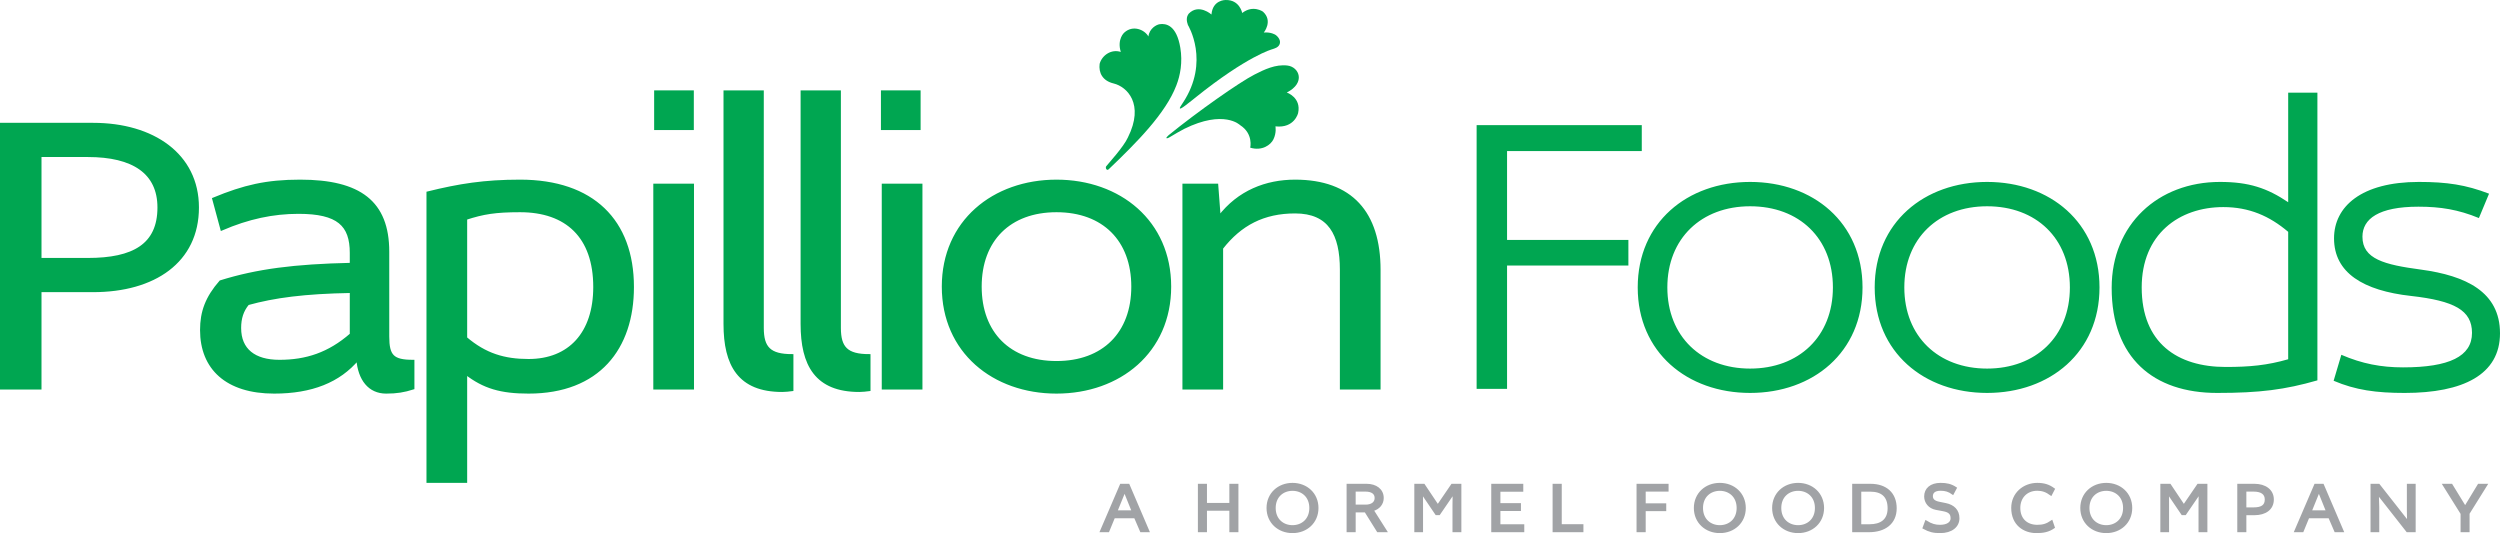 <!-- Generator: Adobe Illustrator 24.2.3, SVG Export Plug-In  -->
<svg version="1.1" xmlns="http://www.w3.org/2000/svg" xmlns:xlink="http://www.w3.org/1999/xlink" x="0px" y="0px"
	 width="573.12px" height="122.215px" viewBox="0 0 573.12 122.215"
	 style="overflow:visible;enable-background:new 0 0 573.12 122.215;" xml:space="preserve">
<style type="text/css">
	.st0{fill:#00A651;}
	.st1{fill:none;stroke:#00A651;stroke-width:0.677;}
	.st2{fill:#A1A3A6;}
	.st3{fill:none;stroke:#A1A3A6;stroke-width:0.541;}
</style>
<defs>
</defs>
<g>
	<path class="st0" d="M271.408,42.451v46.512h8.651V56.87c4.279-5.489,9.582-8.28,16.838-8.28c7.907,0,10.605,5.117,10.605,13.21
		v27.163h8.651v-27.07c0-13.117-6.419-20.372-19.256-20.372c-6.605,0-12.931,2.418-17.396,8.279l-0.558-7.349H271.408z
		 M224.71,65.707c0-10.698,6.698-17.396,17.488-17.396c10.791,0,17.489,6.698,17.489,17.396s-6.698,17.396-17.489,17.396
		C231.409,83.103,224.71,76.405,224.71,65.707 M268.152,65.707c0-14.884-11.535-24.186-25.954-24.186
		c-14.418,0-25.954,9.302-25.954,24.186s11.536,24.187,25.954,24.187C256.617,89.894,268.152,80.591,268.152,65.707 M202.478,88.963
		h8.651V42.45h-8.651V88.963z M183.874,21.055v53.21c0,9.396,3.256,15.256,13.117,15.256c0.744,0,1.488-0.093,2.232-0.186v-7.814
		c-5.116,0-6.79-1.767-6.79-6.325V21.055H183.874z M166.201,21.055v53.21c0,9.396,3.255,15.256,13.116,15.256
		c0.744,0,1.488-0.093,2.233-0.186v-7.814c-5.117,0-6.791-1.767-6.791-6.325V21.055H166.201z M150.107,88.963h8.651V42.45h-8.651
		V88.963z M106.758,50.079c4-1.303,6.791-1.768,12.465-1.768c10.698,0,17.117,5.954,17.117,17.489
		c0,10.605-5.768,16.838-15.163,16.838c-5.582,0-9.954-1.303-14.419-5.117V50.079z M98.107,110.359h8.651V85.521
		c4.186,3.256,8.093,4.373,14.419,4.373c16,0,23.814-10.047,23.814-24.094c0-15.163-9.116-24.279-25.768-24.279
		c-8.186,0-13.954,0.93-21.116,2.697V110.359z M80.525,76.684c-5.116,4.465-10.326,6.14-16.465,6.14
		c-5.768,0-9.117-2.605-9.117-7.628c0-2.233,0.558-4,1.861-5.582c6.046-1.674,12.93-2.605,23.721-2.791V76.684z M50.85,52.497
		c6.047-2.604,11.721-3.814,17.582-3.814c9.116,0,12.093,2.884,12.093,9.303v2.605c-13.023,0.279-21.582,1.395-29.954,4
		c-3.163,3.628-4.372,6.884-4.372,11.07c0,8.744,5.768,14.233,16.651,14.233c8.559,0,14.884-2.512,19.164-7.628
		c0.372,4.744,2.697,7.628,6.511,7.628c2.419,0,4.093-0.28,6.14-0.931v-6.139c-4.651,0-5.768-1.21-5.768-5.675V57.707
		c0-11.349-6.418-16.186-20.093-16.186c-7.721,0-12.837,1.209-19.814,4.093L50.85,52.497z M9.175,35.66h10.977
		c10.419,0,16.28,3.907,16.28,11.907c0,8.651-5.861,11.907-16.28,11.907H9.175V35.66z M0.338,28.497v60.466h8.837V66.637h12.187
		c13.953,0,23.907-6.697,23.907-19.07c0-12.093-10.233-19.07-23.907-19.07H0.338z"/>
	<path class="st1" d="M271.408,42.451v46.512h8.651V56.87c4.279-5.489,9.582-8.28,16.838-8.28c7.907,0,10.605,5.117,10.605,13.21
		v27.163h8.651v-27.07c0-13.117-6.419-20.372-19.256-20.372c-6.605,0-12.931,2.418-17.396,8.279l-0.558-7.349H271.408z
		 M224.71,65.707c0-10.698,6.698-17.396,17.488-17.396c10.791,0,17.489,6.698,17.489,17.396s-6.698,17.396-17.489,17.396
		C231.409,83.103,224.71,76.405,224.71,65.707z M268.152,65.707c0-14.884-11.535-24.186-25.954-24.186
		c-14.418,0-25.954,9.302-25.954,24.186s11.536,24.187,25.954,24.187C256.617,89.894,268.152,80.591,268.152,65.707z
		 M202.478,88.963h8.651V42.45h-8.651V88.963z M183.874,21.055v53.21c0,9.396,3.256,15.256,13.117,15.256
		c0.744,0,1.488-0.093,2.232-0.186v-7.814c-5.116,0-6.79-1.767-6.79-6.325V21.055H183.874z M166.201,21.055v53.21
		c0,9.396,3.255,15.256,13.116,15.256c0.744,0,1.488-0.093,2.233-0.186v-7.814c-5.117,0-6.791-1.767-6.791-6.325V21.055H166.201z
		 M150.107,88.963h8.651V42.45h-8.651V88.963z M106.758,50.079c4-1.303,6.791-1.768,12.465-1.768
		c10.698,0,17.117,5.954,17.117,17.489c0,10.605-5.768,16.838-15.163,16.838c-5.582,0-9.954-1.303-14.419-5.117V50.079z
		 M98.107,110.359h8.651V85.521c4.186,3.256,8.093,4.373,14.419,4.373c16,0,23.814-10.047,23.814-24.094
		c0-15.163-9.116-24.279-25.768-24.279c-8.186,0-13.954,0.93-21.116,2.697V110.359z M80.525,76.684
		c-5.116,4.465-10.326,6.14-16.465,6.14c-5.768,0-9.117-2.605-9.117-7.628c0-2.233,0.558-4,1.861-5.582
		c6.046-1.674,12.93-2.605,23.721-2.791V76.684z M50.85,52.497c6.047-2.604,11.721-3.814,17.582-3.814
		c9.116,0,12.093,2.884,12.093,9.303v2.605c-13.023,0.279-21.582,1.395-29.954,4c-3.163,3.628-4.372,6.884-4.372,11.07
		c0,8.744,5.768,14.233,16.651,14.233c8.559,0,14.884-2.512,19.164-7.628c0.372,4.744,2.697,7.628,6.511,7.628
		c2.419,0,4.093-0.28,6.14-0.931v-6.139c-4.651,0-5.768-1.21-5.768-5.675V57.707c0-11.349-6.418-16.186-20.093-16.186
		c-7.721,0-12.837,1.209-19.814,4.093L50.85,52.497z M9.175,35.66h10.977c10.419,0,16.28,3.907,16.28,11.907
		c0,8.651-5.861,11.907-16.28,11.907H9.175V35.66z M0.338,28.497v60.466h8.837V66.637h12.187c13.953,0,23.907-6.697,23.907-19.07
		c0-12.093-10.233-19.07-23.907-19.07H0.338z"/>
</g>
<rect x="149.961" y="20.718" class="st0" width="9.096" height="9.096"/>
<g>
	<path class="st0" d="M254.151,38.818C260.61,32.658,267.215,26,269.668,19.6c0.92-2.352,1.465-5.35,0.918-8.647
		c-0.86-5.193-3.285-5.629-4.751-5.404c-0.725,0.111-2.33,0.964-2.565,2.813c-0.87-1.547-3.53-2.702-5.518-0.903
		c0,0-1.725,1.463-0.815,4.451c-2.165-0.729-4.324,0.776-4.848,2.723c-0.261,2.037,0.643,3.885,3.206,4.502
		c3.067,0.739,7.114,4.698,3.273,12.376c-0.97,2.173-4.546,6.045-4.946,6.575C253.329,38.381,253.665,39.255,254.151,38.818"/>
	<path class="st0" d="M280.942,0.002c0,0-2.948-0.047-3.216,3.327c0,0-2.884-2.573-5.202-0.206
		c-0.642,0.815-0.499,1.763-0.193,2.614c0,0,5.147,8.323-1.172,17.852c-0.048,0.071-0.098,0.146-0.147,0.22
		c-0.767,1.092-0.862,1.571,0.681,0.41c1.14-0.858,2.231-1.752,2.231-1.752c12.073-9.708,17.762-11.186,17.762-11.186
		c0.61-0.207,1.298-0.388,1.627-1.061c0.432-0.885-0.291-1.809-0.908-2.232c0,0-1.008-0.68-2.679-0.533c0,0,2.172-2.648-0.201-4.79
		c0,0-2.278-1.609-4.751,0.311C284.774,2.976,284.196-0.094,280.942,0.002"/>
	<path class="st0" d="M268.19,31.426c1.176-0.711,2.314-1.375,3.286-1.88c9.132-4.508,12.793-0.878,12.793-0.878
		c3.12,1.993,2.342,5.186,2.342,5.186c2.74,0.828,4.708-0.656,5.315-1.899c0.759-1.554,0.466-2.985,0.466-2.985
		c4.388,0.484,5.2-3.054,5.2-3.054c0.773-3.553-2.594-4.709-2.594-4.709c4.387-2.22,2.855-5.871,0.129-6.186
		c-2.727-0.316-5.26,0.906-7.558,2.081c-3.441,1.759-13.061,8.514-19.674,13.898C267.132,31.656,267.254,31.971,268.19,31.426"/>
	<path class="st0" d="M570.609,44.404c-5.303-2.046-9.675-2.697-16.094-2.697c-13.209,0-19.442,5.674-19.442,12.93
		c0,7.907,6.698,12,17.675,13.21c9.861,1.116,13.954,3.255,13.954,8.465c0,5.395-5.21,7.907-15.815,7.907
		c-5.023,0-9.395-0.837-14.139-2.884l-1.768,5.954c5.023,2.139,9.768,2.791,16.28,2.791c13.395,0,21.86-4.187,21.86-13.675
		c0-9.489-7.814-13.21-18.139-14.605c-8.373-1.116-13.396-2.419-13.396-7.535c0-4.093,3.721-6.884,12.837-6.884
		c5.024,0,9.117,0.651,13.861,2.605L570.609,44.404z M524.562,82.358c-4.837,1.396-8.838,1.768-14.326,1.768
		c-11.07,0-19.256-5.489-19.256-18.233c0-12.186,8.558-18.419,18.698-18.419c5.953,0,10.605,2.047,14.884,5.675V82.358z
		 M524.562,21.241v25.117c-4.837-3.256-9.024-4.651-15.628-4.651c-14.233,0-24.838,9.767-24.838,24.279
		c0,16.093,9.581,24.094,24.186,24.094c9.768,0,15.536-0.745,22.978-2.884V21.241H524.562z M436.561,65.893
		c0-11.256,7.814-18.605,18.977-18.605c11.256,0,18.977,7.349,18.977,18.605c0,11.256-7.814,18.605-18.977,18.605
		C444.375,84.498,436.561,77.149,436.561,65.893 M481.306,65.893c0-14.884-11.349-24.186-25.768-24.186s-25.768,9.302-25.768,24.186
		s11.349,24.187,25.768,24.187S481.306,80.777,481.306,65.893 M382.235,65.893c0-11.256,7.814-18.605,18.977-18.605
		c11.256,0,18.977,7.349,18.977,18.605c0,11.256-7.814,18.605-18.977,18.605C390.049,84.498,382.235,77.149,382.235,65.893
		 M426.98,65.893c0-14.884-11.349-24.186-25.768-24.186c-14.419,0-25.768,9.302-25.768,24.186s11.349,24.187,25.768,24.187
		C415.631,90.08,426.98,80.777,426.98,65.893 M338.513,28.683v60.466h6.977V60.87h27.814v-5.861H345.49V34.637h30.884v-5.954
		H338.513z"/>
	<path class="st2" d="M560.259,111.18l4.093,6.544v4.01h1.524v-4.043l4.06-6.511h-1.689l-3.084,5.082h-0.065l-3.117-5.082H560.259z
		 M543.71,111.18v10.554h1.46v-5.439l-0.097-3.215l6.79,8.654h1.654V111.18h-1.475v5.862l0.048,2.76l-6.774-8.622H543.71z
		 M531.529,112.674h0.146l1.852,4.596h-3.865L531.529,112.674z M530.782,111.18l-4.531,10.554h1.592l1.315-3.199h4.856l1.38,3.199
		h1.608l-4.515-10.554H530.782z M514.703,112.428h1.917c1.82,0,2.844,0.683,2.844,2.08c0,1.511-1.024,2.08-2.844,2.08h-1.917
		V112.428z M513.162,111.18v10.554h1.541v-3.897h2.128c2.438,0,4.173-1.168,4.173-3.329c0-2.112-1.784-3.328-4.173-3.328H513.162z
		 M495.525,111.18v10.554h1.46v-5.975l-0.016-2.663h0.13l3.2,4.725h0.633l3.233-4.725h0.146l-0.032,2.663v5.975h1.492V111.18h-1.849
		l-3.282,4.806l-3.216-4.806H495.525z M478.731,116.457c0-2.68,1.884-4.207,4.126-4.207s4.126,1.527,4.126,4.207
		s-1.884,4.207-4.126,4.207S478.731,119.137,478.731,116.457 M488.54,116.457c0-3.249-2.499-5.488-5.683-5.488
		c-3.184,0-5.683,2.239-5.683,5.488s2.499,5.488,5.683,5.488C486.041,121.945,488.54,119.706,488.54,116.457 M470.79,112.136
		c-1.104-0.81-2.176-1.167-3.751-1.167c-3.086,0-5.699,2.207-5.699,5.472c0,3.769,2.694,5.504,5.52,5.504
		c1.608,0,2.777-0.259,3.93-1.054l-0.454-1.331c-1.137,0.78-1.998,1.023-3.313,1.023c-2.307,0-4.142-1.413-4.142-4.142
		c0-2.421,1.641-4.207,4.158-4.207c1.153,0,2.095,0.324,3.134,1.088L470.79,112.136z M448.314,111.893
		c-1.087-0.713-2.062-0.924-3.443-0.924c-2.242,0-3.491,1.167-3.491,2.84c0,1.332,0.908,2.518,2.451,2.811l1.657,0.308
		c1.397,0.26,1.95,0.78,1.95,1.901c0,0.991-0.91,1.754-2.697,1.754c-1.105,0-1.982-0.243-3.199-0.991l-0.519,1.413
		c1.265,0.697,2.207,0.94,3.75,0.94c2.616,0,4.157-1.329,4.157-3.132c0-1.787-1.135-2.859-2.906-3.217l-1.511-0.308
		c-1.202-0.244-1.673-0.764-1.673-1.544c0-0.714,0.406-1.51,2.031-1.51c1.105,0,1.917,0.243,2.794,0.877L448.314,111.893z
		 M426.421,112.445h2.372c2.534,0,4.207,1.169,4.207,4.077c0,2.843-1.868,3.931-4.402,3.931h-2.177V112.445z M424.881,111.18v10.554
		h3.588c3.525,0,6.073-1.768,6.073-5.212c0-3.363-2.191-5.342-5.748-5.342H424.881z M408.085,116.457
		c0-2.68,1.885-4.207,4.126-4.207c2.242,0,4.127,1.527,4.127,4.207s-1.885,4.207-4.127,4.207
		C409.97,120.664,408.085,119.137,408.085,116.457 M417.895,116.457c0-3.249-2.5-5.488-5.684-5.488
		c-3.183,0-5.683,2.239-5.683,5.488s2.5,5.488,5.683,5.488C415.395,121.945,417.895,119.706,417.895,116.457 M390.141,116.457
		c0-2.68,1.884-4.207,4.126-4.207s4.126,1.527,4.126,4.207s-1.884,4.207-4.126,4.207S390.141,119.137,390.141,116.457
		 M399.949,116.457c0-3.249-2.499-5.488-5.683-5.488s-5.683,2.239-5.683,5.488s2.499,5.488,5.683,5.488
		S399.949,119.706,399.949,116.457 M375.445,111.18v10.554h1.557v-4.823h4.71v-1.249h-4.71v-3.234h5.246v-1.248H375.445z
		 M357.758,120.437v-9.257h-1.557v10.554h6.526v-1.297H357.758z M342.137,121.734h7.03v-1.281h-5.473v-3.575h4.709v-1.264h-4.709
		v-3.153h5.245v-1.281h-6.802V121.734z M324.5,111.18v10.554h1.459v-5.975l-0.016-2.663h0.13l3.2,4.725h0.634l3.233-4.725h0.146
		l-0.033,2.663v5.975h1.493V111.18h-1.85l-3.281,4.806l-3.217-4.806H324.5z M310.514,112.428h2.518c1.462,0,2.372,0.585,2.372,1.739
		c0,1.17-0.975,1.788-2.356,1.788h-2.534V112.428z M308.974,111.18v10.554h1.541v-4.531h2.534l2.827,4.531h1.801l-3.052-4.806
		c1.526-0.406,2.321-1.51,2.321-2.761c0-1.868-1.541-2.987-3.669-2.987H308.974z M292.178,116.457c0-2.68,1.885-4.207,4.127-4.207
		c2.241,0,4.126,1.527,4.126,4.207s-1.885,4.207-4.126,4.207C294.064,120.664,292.178,119.137,292.178,116.457 M301.988,116.457
		c0-3.249-2.5-5.488-5.683-5.488c-3.184,0-5.684,2.239-5.684,5.488s2.5,5.488,5.684,5.488
		C299.488,121.945,301.988,119.706,301.988,116.457 M282.095,111.18v4.385h-5.67v-4.385h-1.54v10.554h1.54v-4.921h5.67v4.921h1.541
		V111.18H282.095z M257.734,112.674h0.146l1.852,4.596h-3.866L257.734,112.674z M256.988,111.18l-4.531,10.554h1.591l1.316-3.199
		h4.856l1.38,3.199h1.608l-4.515-10.554H256.988z"/>
	<path class="st3" d="M560.259,111.18l4.093,6.544v4.01h1.524v-4.043l4.06-6.511h-1.689l-3.084,5.082h-0.065l-3.117-5.082H560.259z
		 M543.71,111.18v10.554h1.46v-5.439l-0.097-3.215l6.79,8.654h1.654V111.18h-1.475v5.862l0.048,2.76l-6.774-8.622H543.71z
		 M531.529,112.674h0.146l1.852,4.596h-3.865L531.529,112.674z M530.782,111.18l-4.531,10.554h1.592l1.315-3.199h4.856l1.38,3.199
		h1.608l-4.515-10.554H530.782z M514.703,112.428h1.917c1.82,0,2.844,0.683,2.844,2.08c0,1.511-1.024,2.08-2.844,2.08h-1.917
		V112.428z M513.162,111.18v10.554h1.541v-3.897h2.128c2.438,0,4.173-1.168,4.173-3.329c0-2.112-1.784-3.328-4.173-3.328H513.162z
		 M495.525,111.18v10.554h1.46v-5.975l-0.016-2.663h0.13l3.2,4.725h0.633l3.233-4.725h0.146l-0.032,2.663v5.975h1.492V111.18h-1.849
		l-3.282,4.806l-3.216-4.806H495.525z M478.731,116.457c0-2.68,1.884-4.207,4.126-4.207s4.126,1.527,4.126,4.207
		s-1.884,4.207-4.126,4.207S478.731,119.137,478.731,116.457z M488.54,116.457c0-3.249-2.499-5.488-5.683-5.488
		c-3.184,0-5.683,2.239-5.683,5.488s2.499,5.488,5.683,5.488C486.041,121.945,488.54,119.706,488.54,116.457z M470.79,112.136
		c-1.104-0.81-2.176-1.167-3.751-1.167c-3.086,0-5.699,2.207-5.699,5.472c0,3.769,2.694,5.504,5.52,5.504
		c1.608,0,2.777-0.259,3.93-1.054l-0.454-1.331c-1.137,0.78-1.998,1.023-3.313,1.023c-2.307,0-4.142-1.413-4.142-4.142
		c0-2.421,1.641-4.207,4.158-4.207c1.153,0,2.095,0.324,3.134,1.088L470.79,112.136z M448.314,111.893
		c-1.087-0.713-2.062-0.924-3.443-0.924c-2.242,0-3.491,1.167-3.491,2.84c0,1.332,0.908,2.518,2.451,2.811l1.657,0.308
		c1.397,0.26,1.95,0.78,1.95,1.901c0,0.991-0.91,1.754-2.697,1.754c-1.105,0-1.982-0.243-3.199-0.991l-0.519,1.413
		c1.265,0.697,2.207,0.94,3.75,0.94c2.616,0,4.157-1.329,4.157-3.132c0-1.787-1.135-2.859-2.906-3.217l-1.511-0.308
		c-1.202-0.244-1.673-0.764-1.673-1.544c0-0.714,0.406-1.51,2.031-1.51c1.105,0,1.917,0.243,2.794,0.877L448.314,111.893z
		 M426.421,112.445h2.372c2.534,0,4.207,1.169,4.207,4.077c0,2.843-1.868,3.931-4.402,3.931h-2.177V112.445z M424.881,111.18v10.554
		h3.588c3.525,0,6.073-1.768,6.073-5.212c0-3.363-2.191-5.342-5.748-5.342H424.881z M408.085,116.457
		c0-2.68,1.885-4.207,4.126-4.207c2.242,0,4.127,1.527,4.127,4.207s-1.885,4.207-4.127,4.207
		C409.97,120.664,408.085,119.137,408.085,116.457z M417.895,116.457c0-3.249-2.5-5.488-5.684-5.488
		c-3.183,0-5.683,2.239-5.683,5.488s2.5,5.488,5.683,5.488C415.395,121.945,417.895,119.706,417.895,116.457z M390.141,116.457
		c0-2.68,1.884-4.207,4.126-4.207s4.126,1.527,4.126,4.207s-1.884,4.207-4.126,4.207S390.141,119.137,390.141,116.457z
		 M399.949,116.457c0-3.249-2.499-5.488-5.683-5.488s-5.683,2.239-5.683,5.488s2.499,5.488,5.683,5.488
		S399.949,119.706,399.949,116.457z M375.445,111.18v10.554h1.557v-4.823h4.71v-1.249h-4.71v-3.234h5.246v-1.248H375.445z
		 M357.758,120.437v-9.257h-1.557v10.554h6.526v-1.297H357.758z M342.137,121.734h7.03v-1.281h-5.473v-3.575h4.709v-1.264h-4.709
		v-3.153h5.245v-1.281h-6.802V121.734z M324.5,111.18v10.554h1.459v-5.975l-0.016-2.663h0.13l3.2,4.725h0.634l3.233-4.725h0.146
		l-0.033,2.663v5.975h1.493V111.18h-1.85l-3.281,4.806l-3.217-4.806H324.5z M310.514,112.428h2.518c1.462,0,2.372,0.585,2.372,1.739
		c0,1.17-0.975,1.788-2.356,1.788h-2.534V112.428z M308.974,111.18v10.554h1.541v-4.531h2.534l2.827,4.531h1.801l-3.052-4.806
		c1.526-0.406,2.321-1.51,2.321-2.761c0-1.868-1.541-2.987-3.669-2.987H308.974z M292.178,116.457c0-2.68,1.885-4.207,4.127-4.207
		c2.241,0,4.126,1.527,4.126,4.207s-1.885,4.207-4.126,4.207C294.064,120.664,292.178,119.137,292.178,116.457z M301.988,116.457
		c0-3.249-2.5-5.488-5.683-5.488c-3.184,0-5.684,2.239-5.684,5.488s2.5,5.488,5.684,5.488
		C299.488,121.945,301.988,119.706,301.988,116.457z M282.095,111.18v4.385h-5.67v-4.385h-1.54v10.554h1.54v-4.921h5.67v4.921h1.541
		V111.18H282.095z M257.734,112.674h0.146l1.852,4.596h-3.866L257.734,112.674z M256.988,111.18l-4.531,10.554h1.591l1.316-3.199
		h4.856l1.38,3.199h1.608l-4.515-10.554H256.988z"/>
</g>
<rect x="201.951" y="20.718" class="st0" width="9.096" height="9.096"/>
</svg>